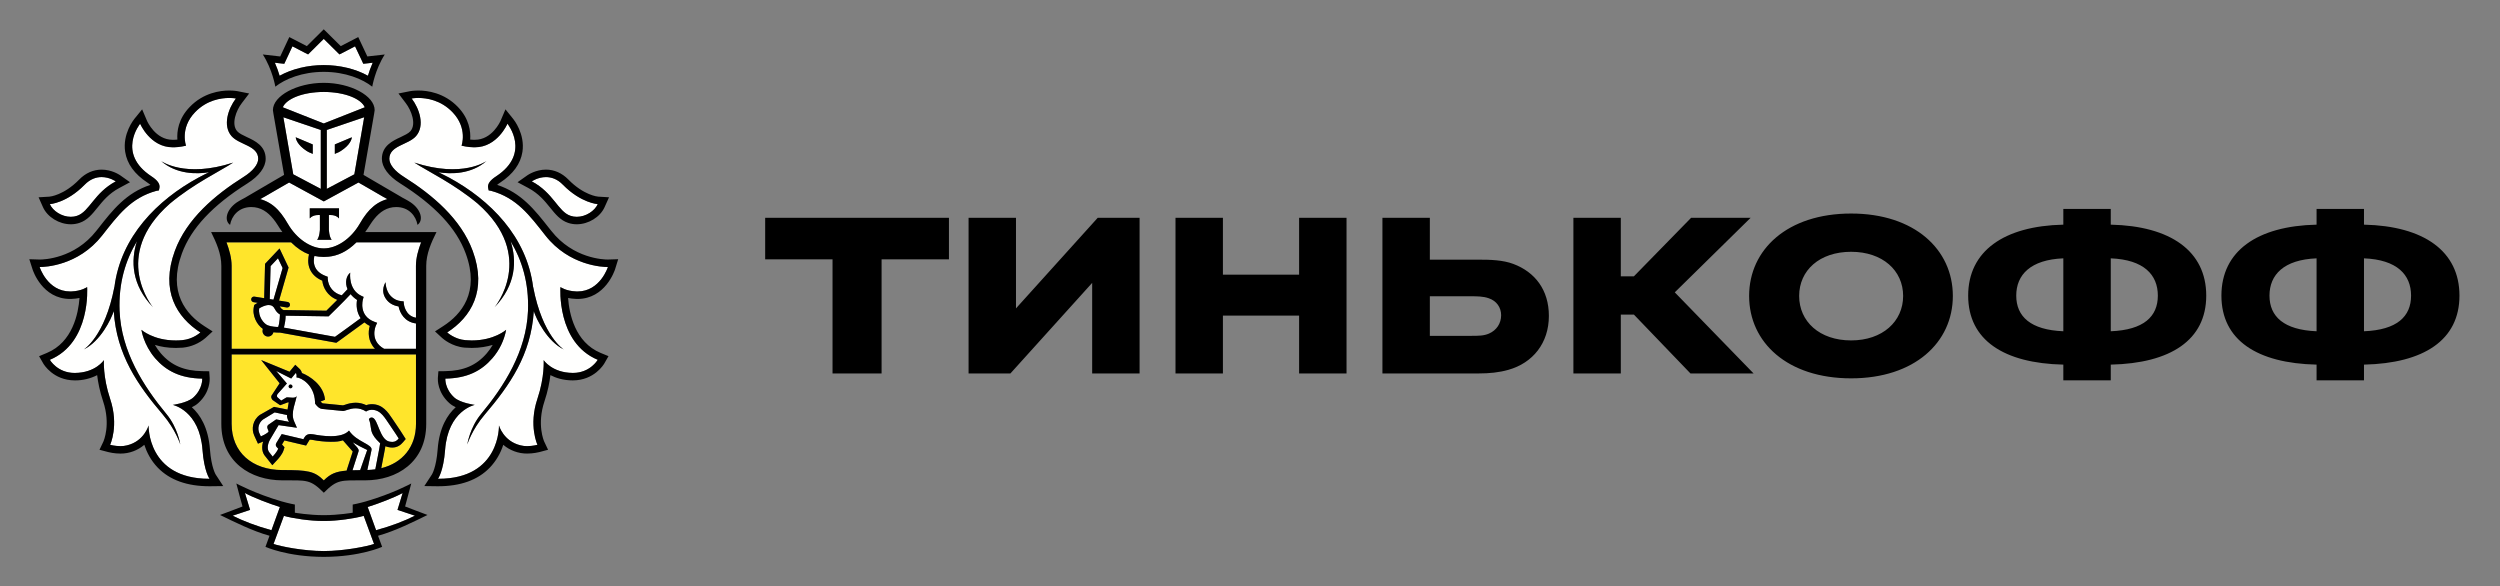<svg width="145" height="34" viewBox="0 0 145 34" fill="none" xmlns="http://www.w3.org/2000/svg">
<rect x="0" y="0" width="145" height="34" fill="#808080" stroke="none"/>
<g id="tinkoff.svg">
<path id="Vector" d="M15.127 25.311C15.127 25.311 15.544 25.14 15.582 25.017L15.525 24.879C15.486 24.788 15.491 24.689 15.568 24.636L16.017 24.324L16.769 24.469C16.769 24.469 16.633 24.298 16.646 24.071L15.929 23.919L15.252 24.331C15.134 24.419 15.049 24.544 15.01 24.686C14.971 24.827 14.98 24.978 15.037 25.114L15.127 25.312L15.127 25.311ZM20.444 27.276C20.578 27.27 20.727 27.268 20.89 27.268C20.89 27.268 21.276 26.135 21.298 26.099C21.011 25.965 20.73 25.817 20.458 25.654C20.573 25.827 20.852 26.023 20.797 26.175L20.444 27.276ZM20.674 14.055C20.1 14.626 19.549 14.838 19.056 14.887C18.966 14.897 18.876 14.902 18.785 14.902H18.773C18.592 14.902 18.411 14.883 18.234 14.845C18.202 14.973 18.161 15.242 18.278 15.496C18.382 15.726 18.594 15.898 18.903 16.013L19.007 16.053L19.008 16.165C19.008 16.199 19.033 16.925 19.824 17.127C19.953 16.994 20.07 16.874 20.156 16.772C19.994 16.392 20.08 16.003 20.314 15.813C20.305 15.853 20.2 16.806 20.963 17.161L21.09 17.221L21.052 17.355C21.039 17.395 20.785 18.318 21.71 18.661L21.873 18.724L21.8 18.882C21.784 18.917 21.422 19.755 22.275 20.231H24.125V18.758C23.467 18.677 23.189 18.147 23.117 17.772C22.811 17.72 22.575 17.588 22.413 17.373C22.024 16.86 22.358 16.391 22.362 16.366C22.361 16.369 22.362 16.868 22.669 17.177C22.822 17.325 23.002 17.441 23.276 17.466L23.41 17.479L23.422 17.616C23.424 17.646 23.497 18.322 24.125 18.428L24.124 15.422C24.124 14.955 24.26 14.487 24.423 14.055H20.674L20.674 14.055ZM15.693 15.433L15.644 17.347L15.862 17.381L16.393 15.544L16.123 14.979L15.694 15.433H15.693ZM16.844 22.521C16.83 22.52 16.815 22.517 16.802 22.511C16.789 22.505 16.777 22.496 16.767 22.485C16.758 22.474 16.75 22.461 16.746 22.447C16.741 22.433 16.739 22.419 16.741 22.404C16.742 22.39 16.745 22.376 16.752 22.363C16.758 22.35 16.767 22.338 16.778 22.329C16.789 22.32 16.801 22.312 16.815 22.308C16.829 22.303 16.843 22.302 16.858 22.303C16.92 22.306 16.964 22.36 16.962 22.419C16.96 22.448 16.946 22.475 16.924 22.494C16.902 22.513 16.873 22.523 16.844 22.521ZM21.549 24.216C21.566 24.216 21.584 24.218 21.602 24.222C21.933 24.317 22.016 25.51 22.595 25.616C22.652 25.628 22.705 25.631 22.751 25.631C22.919 25.631 23.018 25.56 23.127 25.432C23.127 25.432 22.834 24.974 22.616 24.664C22.327 24.258 22.102 23.768 21.563 23.768C21.549 23.768 21.534 23.768 21.52 23.77C21.417 23.774 21.318 23.808 21.234 23.867C21.054 23.747 20.843 23.683 20.627 23.682C20.29 23.682 20.026 23.837 19.895 23.837H19.89L18.686 23.718C18.497 23.699 18.348 23.509 18.294 23.435L18.273 23.403C18.273 23.37 18.273 23.337 18.271 23.307C18.23 22.32 17.468 21.898 17.196 21.89C17.196 21.89 17.228 21.703 17.155 21.631L16.89 21.954L16.017 21.516L16.639 22.244L16.113 22.837C16.046 22.904 16.055 22.995 16.082 23.034L16.31 23.235L16.598 23.06C16.613 23.049 16.639 23.045 16.671 23.045C16.751 23.045 16.87 23.066 16.978 23.066C17.096 23.066 17.198 23.042 17.21 22.931C17.174 23.297 16.834 23.933 17.057 24.433L17.222 24.81L16.157 24.657L15.659 25.5C15.505 25.78 15.48 26.084 15.628 26.249L15.815 26.483C15.815 26.483 16.077 26.205 16.135 26.022L16.05 25.929C15.979 25.851 15.983 25.78 16.026 25.696L16.34 25.176L17.596 25.473L17.662 25.359C17.748 25.217 17.871 25.175 18.006 25.175C18.062 25.175 18.119 25.182 18.177 25.191C18.411 25.238 18.795 25.299 19.179 25.299C19.601 25.299 20.019 25.224 20.242 24.974C20.697 25.65 21.621 25.758 21.548 26.102L21.305 27.261C21.466 27.253 21.621 27.243 21.768 27.223L21.999 26.017C22.018 25.915 22.034 25.812 22.048 25.709C21.959 25.618 21.744 25.427 21.622 25.195C21.459 24.881 21.548 24.717 21.396 24.309C21.396 24.309 21.443 24.215 21.549 24.215L21.549 24.216ZM32.703 20.271C31.726 19.787 31.109 18.507 30.959 18.046C30.798 20.585 29.561 22.347 28.115 24.043C27.363 24.923 27.102 25.778 27.102 25.778C27.102 25.778 27.247 24.809 27.895 24.02C29.245 22.396 30.527 20.375 30.623 18.036C30.688 16.405 30.27 15.082 29.616 13.992C29.982 15.127 29.93 16.518 28.688 17.816C28.688 17.816 31.16 14.85 27.705 11.807C26.322 10.651 24.809 9.936 24.03 9.429C26.844 10.349 28.219 9.336 28.219 9.336C27.32 10.117 26.156 10.103 25.434 9.991C25.631 10.086 25.835 10.187 26.053 10.303C28.426 11.595 30.558 13.72 30.922 16.662V16.639C31.474 19.529 32.703 20.27 32.703 20.27L32.703 20.271ZM33.425 16.904C33.447 16.906 33.466 16.906 33.488 16.906C34.811 16.906 35.258 15.486 35.258 15.486H35.233C34.99 15.486 33.023 15.429 31.633 13.659C30.718 12.495 29.968 11.472 28.487 11.07L28.341 11.043L28.31 10.895C28.269 10.668 28.423 10.455 28.776 10.227C30.82 8.886 29.43 7.175 29.43 7.175C29.43 7.175 28.848 8.543 27.542 8.543L27.445 8.541C27.297 8.533 27.154 8.528 27.009 8.497L26.769 8.45C26.769 8.45 27.141 7.435 26.242 6.505C25.566 5.801 24.742 5.682 24.267 5.682C24.027 5.682 23.875 5.713 23.875 5.713C24.327 6.304 24.653 7.285 24.131 7.89C23.681 8.41 22.581 8.436 22.581 9.211C22.581 9.539 22.887 9.923 23.437 10.267C25.091 11.31 26.733 12.694 27.415 14.55C28.269 16.864 27.307 18.4 25.936 19.281C25.936 19.281 26.366 19.678 26.989 19.729C27.116 19.741 27.241 19.747 27.356 19.747C28.674 19.747 29.355 19.128 29.355 19.128C29.355 19.128 29.242 19.983 28.558 20.777C27.924 21.509 27.095 21.941 25.829 21.959C25.829 21.959 25.789 22.547 26.349 23.057C26.709 23.379 27.537 23.484 27.537 23.484C27.537 23.484 25.985 23.798 25.814 26.094C25.721 27.338 25.404 27.769 25.404 27.769H25.431C29.031 27.769 28.939 24.676 28.939 24.676C28.939 24.676 29.189 25.592 30.194 25.831C30.315 25.863 30.445 25.876 30.568 25.876C30.891 25.876 31.172 25.8 31.172 25.8C31.172 25.8 30.646 24.688 31.168 23.134C31.601 21.843 31.531 20.888 31.531 20.888C31.531 20.888 32.015 21.622 33.219 21.629H33.231C33.515 21.634 33.796 21.566 34.047 21.433C34.299 21.3 34.513 21.106 34.669 20.869C32.269 19.87 32.506 16.648 32.506 16.648C32.506 16.648 32.817 16.882 33.425 16.905L33.425 16.904ZM9.443 24.043C7.997 22.347 6.76 20.585 6.596 18.046C6.448 18.508 5.832 19.788 4.856 20.271C4.856 20.271 6.083 19.529 6.634 16.64V16.663C6.999 13.721 9.131 11.596 11.505 10.305C11.723 10.187 11.928 10.087 12.122 9.992C11.402 10.104 10.237 10.118 9.339 9.338C9.339 9.338 10.714 10.35 13.526 9.43C12.749 9.936 11.235 10.652 9.853 11.808C6.397 14.851 8.869 17.817 8.869 17.817C7.627 16.518 7.576 15.128 7.942 13.993C7.287 15.083 6.868 16.406 6.936 18.038C7.03 20.376 8.311 22.397 9.658 24.022C10.31 24.809 10.457 25.779 10.457 25.779C10.457 25.779 10.192 24.924 9.443 24.044L9.443 24.043ZM10.022 23.483C10.022 23.483 10.85 23.379 11.209 23.057C11.768 22.547 11.73 21.959 11.73 21.959C10.463 21.942 9.634 21.509 8.998 20.777C8.317 19.983 8.203 19.128 8.203 19.128C8.203 19.128 8.884 19.747 10.199 19.747C10.318 19.747 10.441 19.741 10.567 19.729C10.956 19.69 11.324 19.534 11.623 19.282C10.25 18.401 9.289 16.864 10.141 14.549C10.824 12.695 12.465 11.31 14.121 10.266C14.67 9.923 14.975 9.54 14.975 9.212C14.975 8.436 13.877 8.41 13.426 7.891C12.905 7.286 13.232 6.304 13.682 5.713C13.682 5.713 13.532 5.682 13.291 5.682C12.817 5.682 11.993 5.801 11.316 6.505C10.415 7.436 10.789 8.451 10.789 8.451L10.548 8.498C10.405 8.528 10.26 8.533 10.112 8.542L10.017 8.543C8.709 8.543 8.127 7.176 8.127 7.176C8.127 7.176 6.74 8.886 8.783 10.227C9.134 10.456 9.289 10.669 9.248 10.895L9.217 11.043L9.068 11.069C7.59 11.472 6.839 12.495 5.923 13.659C4.533 15.43 2.568 15.486 2.325 15.486H2.298C2.298 15.486 2.747 16.906 4.07 16.906C4.091 16.906 4.11 16.906 4.133 16.904C4.741 16.882 5.053 16.649 5.053 16.649C5.053 16.649 5.288 19.87 2.889 20.869C2.889 20.869 3.326 21.631 4.327 21.631H4.339C5.543 21.623 6.027 20.888 6.027 20.888C6.027 20.888 5.957 21.845 6.388 23.135C6.91 24.69 6.386 25.799 6.386 25.799C6.386 25.799 6.666 25.875 6.989 25.875C7.114 25.875 7.243 25.864 7.363 25.832C8.366 25.593 8.618 24.677 8.618 24.677C8.618 24.677 8.526 27.77 12.126 27.77H12.153C12.153 27.77 11.837 27.338 11.745 26.094C11.574 23.799 10.021 23.484 10.021 23.484L10.022 23.483ZM17.966 12.085H19.663V12.668C19.464 12.423 19.075 12.473 19.075 12.473V13.315C19.075 13.315 19.089 13.728 19.235 13.907H18.394C18.541 13.728 18.554 13.315 18.554 13.315V12.473C18.554 12.473 18.167 12.423 17.966 12.668L17.966 12.085ZM16.117 12.172C16.175 12.235 16.233 12.305 16.289 12.374C16.302 12.39 16.315 12.404 16.328 12.423C16.38 12.491 16.432 12.565 16.483 12.639L16.517 12.69C16.576 12.781 16.633 12.874 16.69 12.972C17.21 13.87 18.041 14.407 18.778 14.408C19.516 14.407 20.346 13.87 20.867 12.972C20.924 12.873 20.982 12.776 21.043 12.685C21.112 12.579 21.186 12.476 21.265 12.377C21.323 12.305 21.383 12.234 21.443 12.17C21.454 12.16 21.462 12.15 21.473 12.142C21.738 11.87 22.052 11.664 22.465 11.549L22.282 11.442H22.272L21.54 11.017L20.79 10.585L18.783 11.68L18.778 11.675L18.775 11.68L16.768 10.585L16.017 11.017L15.285 11.442H15.276L15.091 11.549C15.504 11.663 15.819 11.867 16.084 12.14C16.096 12.149 16.103 12.162 16.117 12.172ZM18.777 5.333C17.535 5.334 16.603 5.741 16.4 6.222L18.777 7.161L21.156 6.222C20.955 5.741 20.023 5.334 18.777 5.333ZM18.803 30.215H18.756C18.003 30.22 16.964 30.065 16.466 29.919L15.864 31.549C16.261 31.69 17.604 31.961 18.78 31.961C19.955 31.961 21.299 31.69 21.695 31.549L21.094 29.919C20.593 30.065 19.556 30.22 18.803 30.215ZM23.352 28.594C22.904 28.848 21.906 29.229 21.325 29.405L21.812 30.752C22.711 30.505 23.453 30.218 24.066 29.91L23.053 29.573L23.352 28.594ZM14.206 28.594L14.505 29.573L13.492 29.91C14.103 30.218 14.849 30.506 15.745 30.751L16.233 29.404C15.653 29.228 14.652 28.848 14.206 28.594ZM18.777 3.775C19.715 3.775 20.633 3.999 21.341 4.393C21.405 4.177 21.495 3.913 21.617 3.637L21.35 3.669L21.07 3.698L20.952 3.443L20.593 2.687L19.943 3.026L19.689 3.155L19.486 2.956L18.777 2.255L18.071 2.956L17.869 3.155L17.616 3.026L16.961 2.687L16.608 3.443L16.487 3.699L16.206 3.669L15.941 3.637C16.063 3.913 16.152 4.177 16.218 4.393C16.927 3.999 17.845 3.775 18.778 3.775H18.777ZM33.083 12.515C33.205 12.557 33.328 12.576 33.45 12.576C33.981 12.576 34.494 12.232 34.669 11.839C34.669 11.839 33.697 11.78 32.652 10.717C32.32 10.374 31.967 10.271 31.666 10.271C31.196 10.271 30.843 10.518 30.843 10.518C32.107 11.191 32.364 12.273 33.083 12.515ZM4.107 12.575C4.23 12.575 4.354 12.557 4.472 12.514C5.193 12.272 5.453 11.191 6.713 10.519C6.713 10.519 6.36 10.271 5.894 10.271C5.59 10.271 5.238 10.373 4.904 10.718C3.86 11.78 2.889 11.84 2.889 11.84C3.064 12.232 3.577 12.576 4.107 12.576L4.107 12.575ZM18.139 8.377V8.927L18.034 8.878C18.029 8.874 17.874 8.84 17.605 8.626C17.16 8.28 17.152 7.962 17.152 7.962L18.138 8.377L18.139 8.377ZM18.604 10.954V7.538L16.434 6.8L17.007 10.11L18.605 10.954L18.604 10.954ZM19.419 8.377L20.406 7.962C20.406 7.962 20.398 8.28 19.951 8.626C19.683 8.839 19.528 8.874 19.524 8.878L19.419 8.926L19.419 8.377ZM20.551 10.111L21.121 6.801L18.952 7.538V10.954L20.551 10.11L20.551 10.111ZM15.535 18.872C15.746 18.948 16.003 18.964 16.134 18.964C16.139 18.948 16.147 18.928 16.153 18.903C16.164 18.866 16.175 18.826 16.184 18.784C16.221 18.594 16.233 18.381 16.237 18.242C16.116 18.17 16.017 18.066 15.951 17.941C15.871 17.771 15.756 17.692 15.588 17.692C15.37 17.692 15.136 17.824 15.034 17.885C14.955 18.357 15.303 18.786 15.535 18.871L15.535 18.872ZM20.335 17.06C19.933 17.499 19.143 18.264 19.105 18.302L19.058 18.35L16.564 18.311C16.562 18.517 16.535 18.722 16.484 18.922L16.464 19.001L19.43 19.536C19.738 19.32 20.586 18.699 20.916 18.455C20.677 18.104 20.654 17.688 20.708 17.396C20.565 17.306 20.439 17.192 20.335 17.06Z" fill="#FFFFFE"/>
<path id="Vector_2" d="M24.125 20.555H13.433V24.584C13.433 26.232 14.623 27.263 16.38 27.263C17.847 27.263 18.234 27.32 18.779 27.863C19.156 27.487 19.467 27.348 20.107 27.294L20.121 27.233L20.458 26.189C20.439 26.165 19.889 25.538 19.889 25.538C19.671 25.611 19.487 25.624 19.178 25.624C18.862 25.624 18.505 25.586 18.117 25.514C18.08 25.505 18.043 25.5 18.006 25.5C17.958 25.5 17.956 25.504 17.942 25.528L17.876 25.639L17.753 25.842L17.522 25.788L16.496 25.546L16.355 25.778L16.377 25.804L16.501 25.941L16.446 26.122C16.37 26.356 16.125 26.63 16.05 26.706L15.794 26.981L15.56 26.686L15.385 26.465C15.2 26.258 15.157 25.941 15.261 25.609C15.258 25.612 15.255 25.613 15.251 25.613L14.962 25.734L14.832 25.449L14.74 25.249C14.651 25.044 14.636 24.816 14.695 24.601C14.754 24.386 14.884 24.197 15.065 24.067L15.89 23.599L16.677 23.754C16.696 23.678 16.725 23.408 16.746 23.339C16.731 23.337 16.717 23.334 16.702 23.334L16.248 23.503L15.812 23.202C15.812 23.202 15.642 23.037 15.796 22.872L16.218 22.23L15.147 20.883L16.794 21.56L16.904 21.424L17.126 21.157L17.378 21.398C17.444 21.463 17.49 21.546 17.511 21.636C17.964 21.813 18.778 22.336 18.85 23.186L18.596 23.287V23.294C18.653 23.363 18.702 23.391 18.717 23.394L19.893 23.51C19.923 23.504 19.959 23.491 20.001 23.48C20.148 23.429 20.367 23.356 20.627 23.356C20.839 23.356 21.044 23.405 21.24 23.498C21.314 23.47 21.402 23.45 21.506 23.443L21.563 23.442C22.192 23.442 22.505 23.913 22.756 24.289C22.798 24.355 22.839 24.415 22.883 24.476C23.103 24.787 23.39 25.241 23.402 25.261L23.532 25.463L23.372 25.649C23.251 25.791 23.066 25.957 22.751 25.957C22.68 25.957 22.609 25.95 22.539 25.936C22.474 25.923 22.411 25.904 22.351 25.878C22.341 25.945 22.33 26.011 22.318 26.078L22.112 27.156C23.345 26.852 24.128 25.919 24.128 24.584L24.125 20.555ZM13.433 20.231H21.75C21.334 19.8 21.341 19.257 21.446 18.903C21.334 18.849 21.23 18.78 21.136 18.698C20.811 18.938 19.819 19.662 19.56 19.844L19.504 19.882L16.24 19.29H16.174C16.096 19.29 15.981 19.287 15.856 19.271C15.843 19.331 15.812 19.386 15.768 19.429C15.724 19.471 15.669 19.501 15.609 19.513C15.549 19.525 15.486 19.52 15.429 19.497C15.372 19.474 15.323 19.436 15.287 19.386C15.262 19.351 15.244 19.313 15.234 19.271C15.225 19.23 15.223 19.188 15.23 19.146L15.242 19.075C14.907 18.837 14.595 18.306 14.733 17.747L14.746 17.688L14.794 17.654C14.842 17.621 14.891 17.591 14.942 17.563L14.705 17.525C14.663 17.518 14.625 17.494 14.6 17.46C14.575 17.425 14.564 17.382 14.57 17.34C14.585 17.251 14.668 17.188 14.756 17.204L15.32 17.294L15.372 15.301L16.212 14.41L16.738 15.517L16.184 17.434L16.683 17.513C16.726 17.52 16.764 17.543 16.789 17.578C16.814 17.613 16.824 17.657 16.818 17.7C16.811 17.737 16.792 17.772 16.763 17.796C16.734 17.821 16.697 17.834 16.658 17.834L16.633 17.833L16.226 17.767C16.232 17.78 16.239 17.787 16.245 17.8C16.29 17.879 16.358 17.941 16.44 17.98L18.927 18.021C19.033 17.918 19.294 17.662 19.563 17.39C19.328 17.304 19.123 17.155 18.969 16.958C18.814 16.762 18.718 16.526 18.691 16.278C18.349 16.132 18.112 15.914 17.981 15.629C17.822 15.277 17.879 14.924 17.921 14.752C17.59 14.632 17.241 14.41 16.884 14.055H13.136C13.298 14.488 13.433 14.956 13.433 15.422V20.23L13.433 20.231Z" fill="#FFE52B"/>
<path id="Vector_3" d="M18.779 7.162L16.402 6.222C16.604 5.742 17.536 5.334 18.779 5.333C20.023 5.334 20.956 5.742 21.158 6.222L18.779 7.162ZM20.552 10.111L18.954 10.955V7.537L21.123 6.799L20.552 10.109L20.552 10.111ZM21.542 11.017L22.272 11.442H22.282L22.466 11.549C22.054 11.663 21.738 11.871 21.474 12.142L21.445 12.17C21.383 12.237 21.323 12.306 21.266 12.377L21.233 12.421C21.176 12.494 21.122 12.569 21.071 12.646L21.044 12.685C20.982 12.779 20.924 12.875 20.869 12.973C20.347 13.871 19.517 14.408 18.779 14.409C18.041 14.408 17.211 13.871 16.691 12.973C16.636 12.877 16.578 12.783 16.518 12.69L16.483 12.64C16.434 12.567 16.383 12.495 16.33 12.424C16.317 12.405 16.304 12.39 16.291 12.374C16.235 12.305 16.177 12.238 16.117 12.172C16.105 12.163 16.097 12.15 16.085 12.14C15.814 11.856 15.471 11.652 15.092 11.549L15.278 11.442H15.286L16.019 11.017L16.769 10.586L18.776 11.68L18.779 11.676L18.785 11.68L20.791 10.586L21.542 11.017ZM24.425 14.056C24.261 14.488 24.125 14.957 24.125 15.422L24.127 18.428C23.5 18.324 23.425 17.647 23.423 17.617L23.412 17.48L23.276 17.468C23.046 17.447 22.831 17.345 22.671 17.178C22.363 16.87 22.363 16.371 22.363 16.367C22.359 16.392 22.025 16.86 22.412 17.372C22.575 17.588 22.812 17.722 23.118 17.774C23.19 18.148 23.469 18.679 24.127 18.76V20.23H22.277C21.423 19.755 21.785 18.919 21.802 18.883L21.874 18.723L21.711 18.662C20.786 18.318 21.041 17.395 21.053 17.355L21.091 17.22L20.964 17.161C20.202 16.807 20.305 15.853 20.316 15.813C20.081 16.003 19.996 16.391 20.157 16.773C20.07 16.874 19.952 16.994 19.824 17.127C19.602 17.079 19.401 16.958 19.254 16.784C19.106 16.61 19.02 16.392 19.009 16.165L19.008 16.053L18.904 16.013C18.595 15.899 18.384 15.727 18.279 15.496C18.162 15.241 18.203 14.975 18.235 14.845C18.412 14.881 18.593 14.9 18.774 14.902H18.786C18.878 14.902 18.968 14.896 19.057 14.887C19.55 14.838 20.1 14.627 20.675 14.056L24.425 14.056ZM22.113 27.157L22.319 26.078L22.352 25.879C22.48 25.929 22.616 25.956 22.753 25.958C23.067 25.958 23.252 25.791 23.374 25.65L23.531 25.465L23.402 25.262C23.391 25.242 23.104 24.788 22.884 24.477C22.84 24.415 22.798 24.352 22.757 24.289C22.506 23.913 22.192 23.442 21.563 23.442L21.507 23.444C21.416 23.449 21.326 23.467 21.241 23.498C21.049 23.406 20.84 23.358 20.628 23.358C20.414 23.363 20.203 23.404 20.003 23.479C19.961 23.491 19.923 23.505 19.893 23.51L18.718 23.395C18.703 23.391 18.655 23.362 18.596 23.294V23.287L18.85 23.186C18.779 22.336 17.965 21.814 17.511 21.636C17.491 21.546 17.445 21.462 17.379 21.398L17.126 21.157L16.904 21.424L16.795 21.561L15.147 20.883L16.219 22.23L15.797 22.872C15.641 23.036 15.813 23.202 15.813 23.202L16.249 23.504L16.702 23.334C16.718 23.334 16.731 23.338 16.747 23.34C16.725 23.409 16.697 23.679 16.678 23.754L15.892 23.599L15.067 24.067C14.641 24.38 14.583 24.896 14.741 25.25L14.832 25.451L14.962 25.734L15.252 25.615C15.256 25.613 15.26 25.612 15.263 25.609C15.159 25.942 15.201 26.258 15.386 26.465L15.562 26.686L15.795 26.982L16.051 26.706C16.127 26.63 16.372 26.356 16.446 26.121L16.501 25.942L16.377 25.804L16.356 25.779L16.497 25.546L17.523 25.789L17.754 25.842L17.877 25.638L17.944 25.528C17.956 25.505 17.959 25.501 18.006 25.501C18.043 25.501 18.079 25.505 18.118 25.514C18.468 25.583 18.824 25.62 19.18 25.623C19.487 25.623 19.672 25.612 19.89 25.539C19.89 25.539 20.441 26.165 20.46 26.189L20.122 27.232L20.107 27.295C19.469 27.347 19.158 27.488 18.781 27.864C18.235 27.322 17.849 27.264 16.382 27.264C14.625 27.264 13.434 26.233 13.434 24.584V20.555H24.127L24.128 24.584C24.128 25.92 23.345 26.852 22.113 27.157ZM15.527 24.879L15.582 25.018C15.544 25.139 15.127 25.312 15.127 25.312L15.038 25.114C14.981 24.978 14.971 24.827 15.01 24.685C15.05 24.543 15.135 24.418 15.253 24.331L15.93 23.918L16.647 24.07C16.633 24.298 16.77 24.469 16.77 24.469L16.019 24.325L15.568 24.636C15.492 24.689 15.487 24.788 15.527 24.879ZM21.999 26.017L21.768 27.222C21.62 27.243 21.465 27.254 21.305 27.26L21.548 26.103C21.62 25.758 20.699 25.651 20.242 24.974C20.02 25.225 19.601 25.3 19.18 25.3C18.795 25.3 18.412 25.238 18.178 25.192C18.122 25.182 18.064 25.176 18.007 25.175C17.872 25.175 17.749 25.217 17.664 25.36L17.598 25.474L16.34 25.177L16.027 25.696C15.984 25.781 15.98 25.851 16.051 25.929L16.136 26.022C16.078 26.205 15.816 26.483 15.816 26.483L15.629 26.249C15.481 26.084 15.506 25.781 15.659 25.5L16.158 24.656L17.223 24.81L17.058 24.432C16.835 23.932 17.175 23.297 17.211 22.931C17.198 23.042 17.097 23.067 16.979 23.067C16.871 23.067 16.752 23.047 16.672 23.047C16.641 23.047 16.613 23.049 16.599 23.06L16.311 23.235L16.083 23.034C16.056 22.996 16.047 22.904 16.113 22.836L16.641 22.244L16.019 21.516L16.889 21.955L17.156 21.632C17.229 21.704 17.196 21.891 17.196 21.891C17.469 21.898 18.232 22.32 18.272 23.306C18.275 23.337 18.275 23.37 18.275 23.403L18.295 23.435C18.349 23.51 18.497 23.701 18.686 23.718L19.891 23.837H19.895C20.028 23.837 20.291 23.682 20.627 23.682C20.812 23.682 21.016 23.729 21.234 23.867C21.234 23.867 21.344 23.78 21.522 23.77C21.535 23.768 21.55 23.768 21.562 23.768C22.103 23.768 22.328 24.258 22.618 24.664C22.836 24.974 23.127 25.433 23.127 25.433C23.02 25.561 22.919 25.632 22.752 25.632C22.699 25.632 22.647 25.627 22.596 25.616C22.018 25.509 21.933 24.317 21.603 24.223C21.586 24.218 21.568 24.216 21.55 24.216C21.444 24.216 21.398 24.311 21.398 24.311C21.549 24.718 21.46 24.881 21.623 25.195C21.744 25.428 21.96 25.618 22.049 25.709C22.049 25.709 22.025 25.886 21.999 26.018L21.999 26.017ZM20.89 27.268C20.729 27.268 20.579 27.27 20.444 27.276L20.797 26.175C20.852 26.022 20.573 25.826 20.459 25.653C20.632 25.763 21.083 26.004 21.3 26.099C21.159 26.487 21.023 26.877 20.89 27.268ZM15.644 17.347L15.694 15.434L16.123 14.979L16.392 15.544L15.861 17.381L15.643 17.348L15.644 17.347ZM15.952 17.941C16.017 18.066 16.116 18.17 16.237 18.241C16.233 18.423 16.216 18.605 16.184 18.784C16.175 18.826 16.166 18.864 16.153 18.903C16.148 18.928 16.14 18.948 16.135 18.964C16.003 18.964 15.746 18.948 15.537 18.871C15.303 18.786 14.956 18.357 15.036 17.885C15.137 17.823 15.37 17.691 15.589 17.691C15.757 17.691 15.871 17.771 15.952 17.941ZM20.918 18.455C20.588 18.698 19.739 19.32 19.43 19.536L16.464 19.001L16.485 18.922C16.523 18.768 16.564 18.557 16.566 18.31L19.059 18.349L19.106 18.302C19.144 18.264 19.934 17.499 20.336 17.06C20.432 17.18 20.552 17.294 20.709 17.395C20.656 17.689 20.678 18.104 20.918 18.455ZM16.884 14.056C17.242 14.411 17.59 14.632 17.922 14.753C17.879 14.924 17.822 15.278 17.982 15.63C18.113 15.915 18.35 16.133 18.692 16.279C18.73 16.63 18.951 17.158 19.564 17.391C19.295 17.662 19.033 17.918 18.929 18.021L16.441 17.982C16.358 17.943 16.29 17.879 16.245 17.8C16.241 17.787 16.232 17.781 16.226 17.767L16.633 17.834L16.659 17.835C16.697 17.835 16.734 17.822 16.763 17.797C16.793 17.772 16.812 17.738 16.818 17.7C16.825 17.658 16.815 17.614 16.79 17.579C16.765 17.544 16.727 17.521 16.684 17.513L16.185 17.434L16.738 15.517L16.214 14.411L15.373 15.302L15.322 17.294L14.756 17.204C14.669 17.187 14.586 17.252 14.57 17.34C14.563 17.383 14.574 17.426 14.599 17.461C14.625 17.496 14.663 17.519 14.705 17.527L14.942 17.563C14.857 17.611 14.801 17.65 14.794 17.655L14.747 17.689L14.734 17.748C14.596 18.307 14.907 18.838 15.243 19.075L15.231 19.146C15.217 19.232 15.236 19.317 15.287 19.386C15.317 19.428 15.356 19.463 15.401 19.486C15.447 19.51 15.497 19.521 15.548 19.521C15.62 19.52 15.69 19.495 15.746 19.45C15.802 19.405 15.841 19.343 15.857 19.273C15.982 19.287 16.096 19.291 16.174 19.291H16.241L19.505 19.881L19.561 19.844C19.82 19.662 20.812 18.939 21.137 18.699C21.227 18.776 21.326 18.846 21.447 18.904C21.341 19.257 21.335 19.801 21.75 20.231H13.434V15.423C13.434 14.957 13.298 14.488 13.137 14.056L16.884 14.056ZM16.435 6.801L18.606 7.538V10.954L17.008 10.11L16.435 6.8V6.801ZM21.73 6.389C21.73 5.555 20.329 4.805 18.784 4.805H18.774C17.229 4.805 15.829 5.555 15.829 6.389L15.859 6.594L16.477 10.143L15.856 10.504L14.253 11.442H14.258C14.258 11.442 13.898 11.628 13.73 11.742C13.12 12.167 12.99 12.787 13.344 13.043C13.431 12.538 13.831 12.009 14.577 12.009C15.116 12.009 15.525 12.288 15.857 12.705C15.943 12.81 16.023 12.923 16.098 13.043C16.191 13.196 16.285 13.331 16.377 13.459H12.244C12.548 14.071 12.837 14.719 12.837 15.422V24.585C12.837 26.802 14.539 27.86 16.381 27.86C17.804 27.86 17.996 27.796 18.781 28.579C19.562 27.796 19.755 27.86 21.179 27.86C23.022 27.86 24.721 26.802 24.721 24.585V15.422C24.721 14.719 25.011 14.071 25.316 13.459H21.181C21.274 13.331 21.367 13.196 21.46 13.043C21.536 12.923 21.616 12.81 21.7 12.705C22.034 12.286 22.443 12.009 22.982 12.009C23.728 12.009 24.127 12.538 24.215 13.043C24.57 12.787 24.442 12.167 23.826 11.742C23.663 11.628 23.301 11.442 23.301 11.442H23.307L21.7 10.504L21.084 10.143L21.7 6.594L21.73 6.389ZM4.905 10.719C5.239 10.374 5.591 10.27 5.894 10.27C6.361 10.27 6.715 10.52 6.715 10.52C5.453 11.193 5.193 12.272 4.473 12.516C4.355 12.556 4.232 12.577 4.108 12.575C3.578 12.575 3.065 12.232 2.89 11.841C2.89 11.841 3.861 11.781 4.905 10.719ZM4.108 13.008C4.281 13.008 4.451 12.981 4.612 12.926C5.064 12.777 5.352 12.417 5.655 12.042C5.965 11.659 6.314 11.226 6.919 10.904L7.541 10.569L6.963 10.161C6.916 10.132 6.482 9.839 5.894 9.839C5.413 9.839 4.965 10.035 4.596 10.412C3.698 11.331 2.893 11.405 2.864 11.406L2.238 11.443L2.494 12.019C2.753 12.592 3.432 13.008 4.108 13.008ZM6.936 18.038C6.87 16.405 7.287 15.083 7.942 13.992C7.578 15.128 7.627 16.518 8.871 17.817C8.871 17.817 6.398 14.849 9.854 11.809C11.237 10.651 12.75 9.936 13.527 9.43C10.715 10.35 9.341 9.337 9.341 9.337C10.239 10.117 11.402 10.105 12.124 9.991C11.929 10.087 11.724 10.187 11.506 10.305C9.132 11.596 7.001 13.721 6.635 16.662V16.64C6.084 19.529 4.857 20.271 4.857 20.271C5.834 19.787 6.448 18.507 6.598 18.046C6.761 20.585 7.998 22.347 9.443 24.044C10.194 24.923 10.458 25.777 10.458 25.777C10.458 25.777 10.312 24.809 9.66 24.021C8.314 22.397 7.032 20.375 6.937 18.037L6.936 18.038ZM17.966 12.085V12.669C18.167 12.423 18.554 12.474 18.554 12.474V13.315C18.554 13.315 18.542 13.728 18.395 13.908H19.235C19.089 13.728 19.075 13.315 19.075 13.315V12.474C19.075 12.474 19.463 12.423 19.663 12.669V12.085H17.965H17.966ZM17.606 8.626C17.874 8.839 18.03 8.875 18.034 8.878L18.139 8.926V8.377L17.152 7.962C17.152 7.962 17.161 8.28 17.606 8.626ZM19.952 8.626C20.398 8.28 20.407 7.962 20.407 7.962L19.42 8.377V8.927L19.524 8.878C19.529 8.875 19.683 8.839 19.952 8.626ZM31.666 10.271C31.968 10.271 32.321 10.374 32.653 10.719C33.698 11.781 34.67 11.84 34.67 11.84C34.493 12.232 33.981 12.576 33.451 12.576C33.329 12.576 33.205 12.557 33.084 12.515C32.364 12.272 32.108 11.192 30.845 10.519C30.845 10.519 31.196 10.271 31.666 10.271ZM30.64 10.902C31.244 11.225 31.596 11.658 31.905 12.041C32.209 12.416 32.496 12.776 32.949 12.926C33.108 12.981 33.278 13.008 33.451 13.008C34.127 13.008 34.807 12.592 35.065 12.018L35.324 11.443L34.697 11.405C34.668 11.405 33.861 11.33 32.964 10.412C32.594 10.035 32.147 9.838 31.666 9.838C31.078 9.838 30.642 10.132 30.595 10.162L30.018 10.569L30.64 10.902ZM30.923 16.641V16.663C30.559 13.721 28.427 11.597 26.053 10.305C25.835 10.188 25.631 10.087 25.435 9.992C26.157 10.104 27.32 10.117 28.219 9.338C28.219 9.338 26.844 10.35 24.031 9.43C24.808 9.936 26.323 10.651 27.705 11.808C31.16 14.85 28.689 17.817 28.689 17.817C29.931 16.518 29.982 15.128 29.616 13.992C30.271 15.083 30.688 16.406 30.623 18.038C30.529 20.376 29.245 22.397 27.896 24.022C27.247 24.809 27.103 25.778 27.103 25.778C27.103 25.778 27.365 24.924 28.115 24.045C29.561 22.347 30.799 20.586 30.96 18.047C31.11 18.509 31.726 19.789 32.703 20.272C32.703 20.272 31.475 19.53 30.923 16.642L30.923 16.641ZM12.127 27.77C8.527 27.77 8.619 24.677 8.619 24.677C8.619 24.677 8.367 25.593 7.364 25.832C7.242 25.862 7.116 25.877 6.99 25.876C6.667 25.876 6.387 25.8 6.387 25.8C6.387 25.8 6.911 24.689 6.389 23.135C5.958 21.845 6.028 20.888 6.028 20.888C6.028 20.888 5.544 21.623 4.34 21.631H4.328C3.327 21.631 2.89 20.869 2.89 20.869C5.29 19.871 5.054 16.649 5.054 16.649C5.054 16.649 4.741 16.882 4.134 16.905H4.071C2.747 16.905 2.299 15.486 2.299 15.486H2.326C2.571 15.486 4.535 15.43 5.924 13.659C6.839 12.495 7.59 11.472 9.068 11.07L9.217 11.044L9.249 10.895C9.29 10.669 9.135 10.456 8.784 10.227C6.74 8.886 8.128 7.176 8.128 7.176C8.128 7.176 8.708 8.543 10.018 8.543L10.113 8.542C10.261 8.534 10.406 8.528 10.549 8.497L10.79 8.451C10.79 8.451 10.416 7.436 11.317 6.505C11.994 5.801 12.816 5.682 13.291 5.682C13.533 5.682 13.682 5.713 13.682 5.713C13.232 6.304 12.906 7.285 13.426 7.89C13.877 8.411 14.976 8.436 14.976 9.211C14.976 9.54 14.67 9.923 14.121 10.267C12.466 11.31 10.825 12.695 10.142 14.55C9.29 16.864 10.252 18.4 11.624 19.282C11.624 19.282 11.192 19.679 10.568 19.729C10.446 19.741 10.323 19.747 10.2 19.747C8.884 19.747 8.203 19.129 8.203 19.129C8.203 19.129 8.317 19.983 8.998 20.778C9.633 21.51 10.463 21.941 11.729 21.959C11.729 21.959 11.77 22.547 11.21 23.058C10.85 23.38 10.022 23.484 10.022 23.484C10.022 23.484 11.575 23.799 11.745 26.094C11.838 27.338 12.153 27.77 12.153 27.77L12.127 27.77ZM12.51 27.523C12.509 27.519 12.257 27.125 12.177 26.063C12.082 24.79 11.602 24.047 11.127 23.62C11.264 23.556 11.393 23.475 11.499 23.378C12.196 22.751 12.166 22.013 12.162 21.931L12.135 21.533L11.736 21.527C10.672 21.51 9.929 21.192 9.327 20.492C9.197 20.34 9.082 20.177 8.982 20.004C9.314 20.106 9.72 20.181 10.2 20.181C10.329 20.181 10.463 20.173 10.604 20.164C11.088 20.115 11.546 19.92 11.916 19.604L12.331 19.222L11.858 18.919C10.8 18.24 9.718 16.956 10.55 14.701C11.087 13.236 12.331 11.91 14.352 10.637C15.035 10.205 15.409 9.696 15.409 9.21C15.409 8.46 14.783 8.165 14.324 7.953C14.1 7.846 13.867 7.74 13.754 7.608C13.398 7.195 13.697 6.405 14.028 5.977L14.451 5.422L13.765 5.286C13.746 5.284 13.566 5.25 13.291 5.25C12.78 5.25 11.802 5.375 11.006 6.202C10.341 6.891 10.254 7.624 10.288 8.097C10.223 8.103 10.159 8.106 10.091 8.109H10.017C9.016 8.109 8.544 7.046 8.526 7.006L8.244 6.342L7.789 6.901C7.763 6.935 7.097 7.766 7.26 8.808C7.367 9.501 7.801 10.098 8.547 10.589C8.628 10.642 8.684 10.686 8.725 10.723C7.318 11.181 6.533 12.185 5.705 13.241L5.585 13.391C4.318 15.006 2.525 15.054 2.311 15.054L1.7 15.035L1.886 15.617C1.908 15.687 2.448 17.34 4.071 17.34L4.148 17.337C4.32 17.333 4.475 17.309 4.611 17.282C4.545 18.183 4.213 19.849 2.722 20.469L2.267 20.659L2.513 21.088C2.536 21.127 3.09 22.063 4.344 22.063C4.792 22.067 5.236 21.963 5.635 21.759C5.684 22.167 5.784 22.69 5.98 23.275C6.433 24.627 6.011 25.576 5.995 25.614L5.771 26.087L6.276 26.22C6.311 26.23 6.622 26.308 6.989 26.308C7.496 26.309 7.986 26.128 8.37 25.799C8.508 26.223 8.744 26.702 9.153 27.126C9.849 27.842 10.849 28.203 12.156 28.203L12.948 28.193L12.51 27.523ZM16.858 22.303C16.843 22.302 16.829 22.304 16.815 22.308C16.801 22.313 16.788 22.32 16.778 22.329C16.767 22.339 16.758 22.351 16.752 22.364C16.745 22.377 16.742 22.391 16.741 22.405C16.74 22.42 16.742 22.434 16.746 22.448C16.751 22.462 16.758 22.475 16.768 22.485C16.777 22.496 16.789 22.505 16.802 22.511C16.816 22.517 16.83 22.521 16.844 22.521C16.873 22.523 16.902 22.513 16.924 22.494C16.946 22.475 16.959 22.449 16.962 22.42C16.963 22.39 16.953 22.362 16.934 22.34C16.914 22.318 16.887 22.305 16.858 22.303ZM21.813 30.752L21.325 29.406C21.906 29.228 22.905 28.847 23.354 28.594L23.055 29.574L24.067 29.91C23.454 30.218 22.712 30.505 21.813 30.751L21.813 30.752ZM18.781 31.961C17.604 31.961 16.261 31.69 15.865 31.549L16.466 29.92C16.965 30.066 18.002 30.22 18.756 30.216H18.803C19.556 30.22 20.593 30.065 21.095 29.92L21.695 31.549C21.299 31.691 19.956 31.961 18.781 31.961ZM13.493 29.91L14.506 29.574L14.206 28.594C14.653 28.847 15.654 29.229 16.234 29.406L15.745 30.752C14.849 30.506 14.105 30.218 13.493 29.91ZM24.112 29.611L23.496 29.375L23.667 28.737L23.853 28.042C23.853 28.042 22.763 28.636 21.224 29.081C20.788 29.206 20.457 29.264 20.457 29.264V29.737C20.457 29.737 19.634 29.879 18.804 29.879H18.756C17.924 29.879 17.102 29.737 17.102 29.737V29.263C17.102 29.263 16.771 29.206 16.335 29.081C14.798 28.635 13.707 28.042 13.707 28.042L13.891 28.737L14.066 29.375L13.448 29.611L12.762 29.868C13.547 30.248 14.636 30.801 15.632 31.074L15.397 31.717C15.397 31.717 16.66 32.293 18.765 32.299V32.3H18.793V32.299C20.901 32.293 22.164 31.717 22.164 31.717L21.927 31.074C22.923 30.801 24.014 30.249 24.795 29.868L24.112 29.611ZM16.208 3.669L16.488 3.699L16.608 3.443L16.961 2.687L17.615 3.027L17.869 3.156L18.778 2.254L19.486 2.955L19.689 3.156L19.943 3.027L20.594 2.687L20.952 3.443L21.071 3.699L21.351 3.669L21.618 3.637C21.496 3.913 21.406 4.176 21.34 4.394C20.634 3.999 19.716 3.775 18.779 3.775C17.846 3.775 16.928 3.999 16.218 4.394C16.142 4.136 16.049 3.883 15.941 3.637L16.207 3.669H16.208ZM18.778 4.168C20.032 4.168 21.035 4.586 21.59 5.028C21.59 5.028 21.755 4.036 22.316 3.16L21.306 3.274L20.778 2.15L19.763 2.675L18.778 1.7L17.796 2.675L16.78 2.15L16.253 3.275L15.243 3.159C15.805 4.036 15.969 5.027 15.969 5.027C16.527 4.585 17.526 4.168 18.778 4.168ZM34.67 20.869C34.67 20.869 34.234 21.63 33.232 21.63H33.22C32.017 21.623 31.532 20.888 31.532 20.888C31.532 20.888 31.602 21.844 31.17 23.134C30.648 24.689 31.173 25.799 31.173 25.799C31.173 25.799 30.893 25.876 30.569 25.876C30.446 25.876 30.317 25.863 30.195 25.831C29.191 25.593 28.94 24.677 28.94 24.677C28.94 24.677 29.033 27.77 25.432 27.77H25.404C25.404 27.77 25.722 27.338 25.816 26.094C25.986 23.799 27.538 23.483 27.538 23.483C27.538 23.483 26.71 23.379 26.35 23.057C25.79 22.548 25.829 21.959 25.829 21.959C27.096 21.941 27.926 21.51 28.559 20.777C28.967 20.308 29.242 19.738 29.356 19.128C29.356 19.128 28.675 19.747 27.358 19.747C27.242 19.747 27.119 19.741 26.991 19.729C26.367 19.679 25.937 19.281 25.937 19.281C27.308 18.4 28.27 16.863 27.417 14.549C26.734 12.695 25.092 11.31 23.439 10.267C22.889 9.922 22.582 9.539 22.582 9.21C22.582 8.435 23.682 8.411 24.133 7.89C24.655 7.285 24.328 6.304 23.876 5.713C23.876 5.713 24.028 5.681 24.268 5.681C24.744 5.681 25.567 5.801 26.244 6.505C27.142 7.436 26.77 8.45 26.77 8.45L27.011 8.498C27.155 8.527 27.298 8.534 27.447 8.541L27.544 8.542C28.849 8.542 29.433 7.175 29.433 7.175C29.433 7.175 30.821 8.886 28.777 10.227C28.425 10.455 28.27 10.669 28.311 10.894L28.343 11.043L28.488 11.069C29.969 11.472 30.719 12.496 31.635 13.659C33.025 15.429 34.992 15.486 35.233 15.486H35.26C35.26 15.486 34.812 16.906 33.489 16.906C33.467 16.906 33.448 16.906 33.426 16.904C32.819 16.882 32.506 16.649 32.506 16.649C32.506 16.649 32.27 19.87 34.67 20.869L34.67 20.869ZM33.488 17.34C35.11 17.34 35.652 15.687 35.675 15.617L35.855 15.034L35.248 15.053H35.247C35.031 15.053 33.243 15.005 31.975 13.39L31.854 13.24C31.026 12.185 30.239 11.181 28.834 10.723C28.89 10.673 28.95 10.629 29.013 10.589C29.759 10.098 30.193 9.501 30.301 8.808C30.461 7.766 29.797 6.935 29.768 6.901L29.317 6.341L29.034 7.005C29.015 7.046 28.541 8.108 27.543 8.108H27.469C27.401 8.105 27.336 8.102 27.271 8.097C27.306 7.623 27.22 6.89 26.556 6.202C25.759 5.374 24.78 5.25 24.268 5.25C23.995 5.25 23.813 5.284 23.793 5.286L23.111 5.422L23.531 5.976C23.861 6.405 24.161 7.195 23.806 7.607C23.692 7.74 23.459 7.845 23.236 7.953C22.777 8.164 22.149 8.46 22.149 9.21C22.149 9.696 22.526 10.205 23.209 10.636C25.227 11.908 26.473 13.236 27.011 14.701C27.843 16.954 26.757 18.24 25.702 18.917L25.23 19.221L25.644 19.603C25.7 19.652 26.205 20.099 26.954 20.163C27.096 20.173 27.232 20.18 27.359 20.18C27.837 20.18 28.246 20.104 28.578 20.004C28.479 20.177 28.363 20.34 28.233 20.491C27.631 21.191 26.889 21.51 25.822 21.527L25.426 21.532L25.396 21.931C25.392 22.011 25.362 22.75 26.059 23.378C26.166 23.475 26.296 23.555 26.431 23.62C25.957 24.046 25.477 24.79 25.384 26.062C25.305 27.125 25.052 27.518 25.049 27.523L24.611 28.192L25.403 28.203C26.711 28.203 27.712 27.843 28.405 27.125C28.765 26.749 29.032 26.295 29.189 25.799C29.574 26.127 30.063 26.308 30.57 26.307C30.939 26.307 31.248 26.229 31.283 26.221L31.788 26.086L31.565 25.614C31.548 25.576 31.127 24.628 31.58 23.274C31.776 22.689 31.875 22.166 31.924 21.757C32.242 21.924 32.668 22.061 33.219 22.063C34.471 22.063 35.022 21.127 35.046 21.088L35.293 20.657L34.836 20.469C33.345 19.849 33.015 18.184 32.949 17.283C33.084 17.309 33.238 17.332 33.412 17.337L33.488 17.34Z" fill="black"/>
<path id="Vector_4" d="M48.287 21.66H51.132V15.041H55.039V12.632H44.38V15.041H48.287L48.287 21.66ZM63.668 12.632L58.927 17.886V12.632H56.177V21.66H58.604L63.346 16.407V21.66H66.096V12.632H63.668ZM70.929 18.303H75.348V21.66H78.099V12.632H75.348V15.932H70.929V12.632H68.179V21.66H70.929V18.303ZM85.757 21.66C86.383 21.66 86.952 21.603 87.483 21.451C88.906 21.053 89.835 19.896 89.835 18.322C89.835 16.824 89.038 15.78 87.768 15.306C87.161 15.079 86.44 15.06 85.757 15.06H82.931V12.632H80.181V21.66L85.757 21.66ZM82.931 17.184H85.283C85.662 17.184 86.023 17.184 86.345 17.298C86.8 17.449 87.066 17.829 87.066 18.284C87.066 18.758 86.8 19.156 86.364 19.346C86.061 19.479 85.757 19.479 85.283 19.479H82.931V17.184ZM94.007 18.246H94.766L98.047 21.66H101.708L97.137 16.956L101.537 12.632H98.085L94.766 16.027H94.007V12.632H91.257V21.66H94.007L94.007 18.246ZM107.366 12.385C103.668 12.385 101.449 14.472 101.449 17.165C101.449 19.858 103.668 21.944 107.366 21.944C111.046 21.944 113.265 19.858 113.265 17.165C113.265 14.472 111.046 12.385 107.366 12.385ZM107.366 19.744C105.527 19.744 104.351 18.644 104.351 17.165C104.351 15.686 105.527 14.604 107.366 14.604C109.187 14.604 110.382 15.686 110.382 17.165C110.382 18.644 109.187 19.744 107.366 19.744ZM122.424 13.03V12.12H119.673V13.03C116.222 13.106 114.154 14.567 114.154 17.146C114.154 19.726 116.222 21.072 119.673 21.148V22.058H122.424V21.148C125.894 21.072 127.962 19.725 127.962 17.146C127.962 14.567 125.895 13.106 122.424 13.03ZM119.673 19.213C117.777 19.137 116.942 18.36 116.942 17.146C116.942 15.932 117.777 15.06 119.673 14.984V19.213ZM122.424 19.213V14.984C124.339 15.06 125.155 15.932 125.155 17.146C125.155 18.36 124.339 19.137 122.424 19.213ZM137.111 13.03V12.12H134.361V13.03C130.909 13.106 128.842 14.567 128.842 17.146C128.842 19.726 130.909 21.072 134.361 21.148V22.058H137.111V21.148C140.582 21.072 142.649 19.725 142.649 17.146C142.649 14.567 140.582 13.106 137.111 13.03ZM134.361 19.213C132.464 19.137 131.63 18.36 131.63 17.146C131.63 15.932 132.464 15.06 134.361 14.984V19.213ZM137.111 19.213V14.984C139.026 15.06 139.842 15.932 139.842 17.146C139.842 18.36 139.026 19.137 137.111 19.213Z" fill="black"/>
</g>
</svg>
